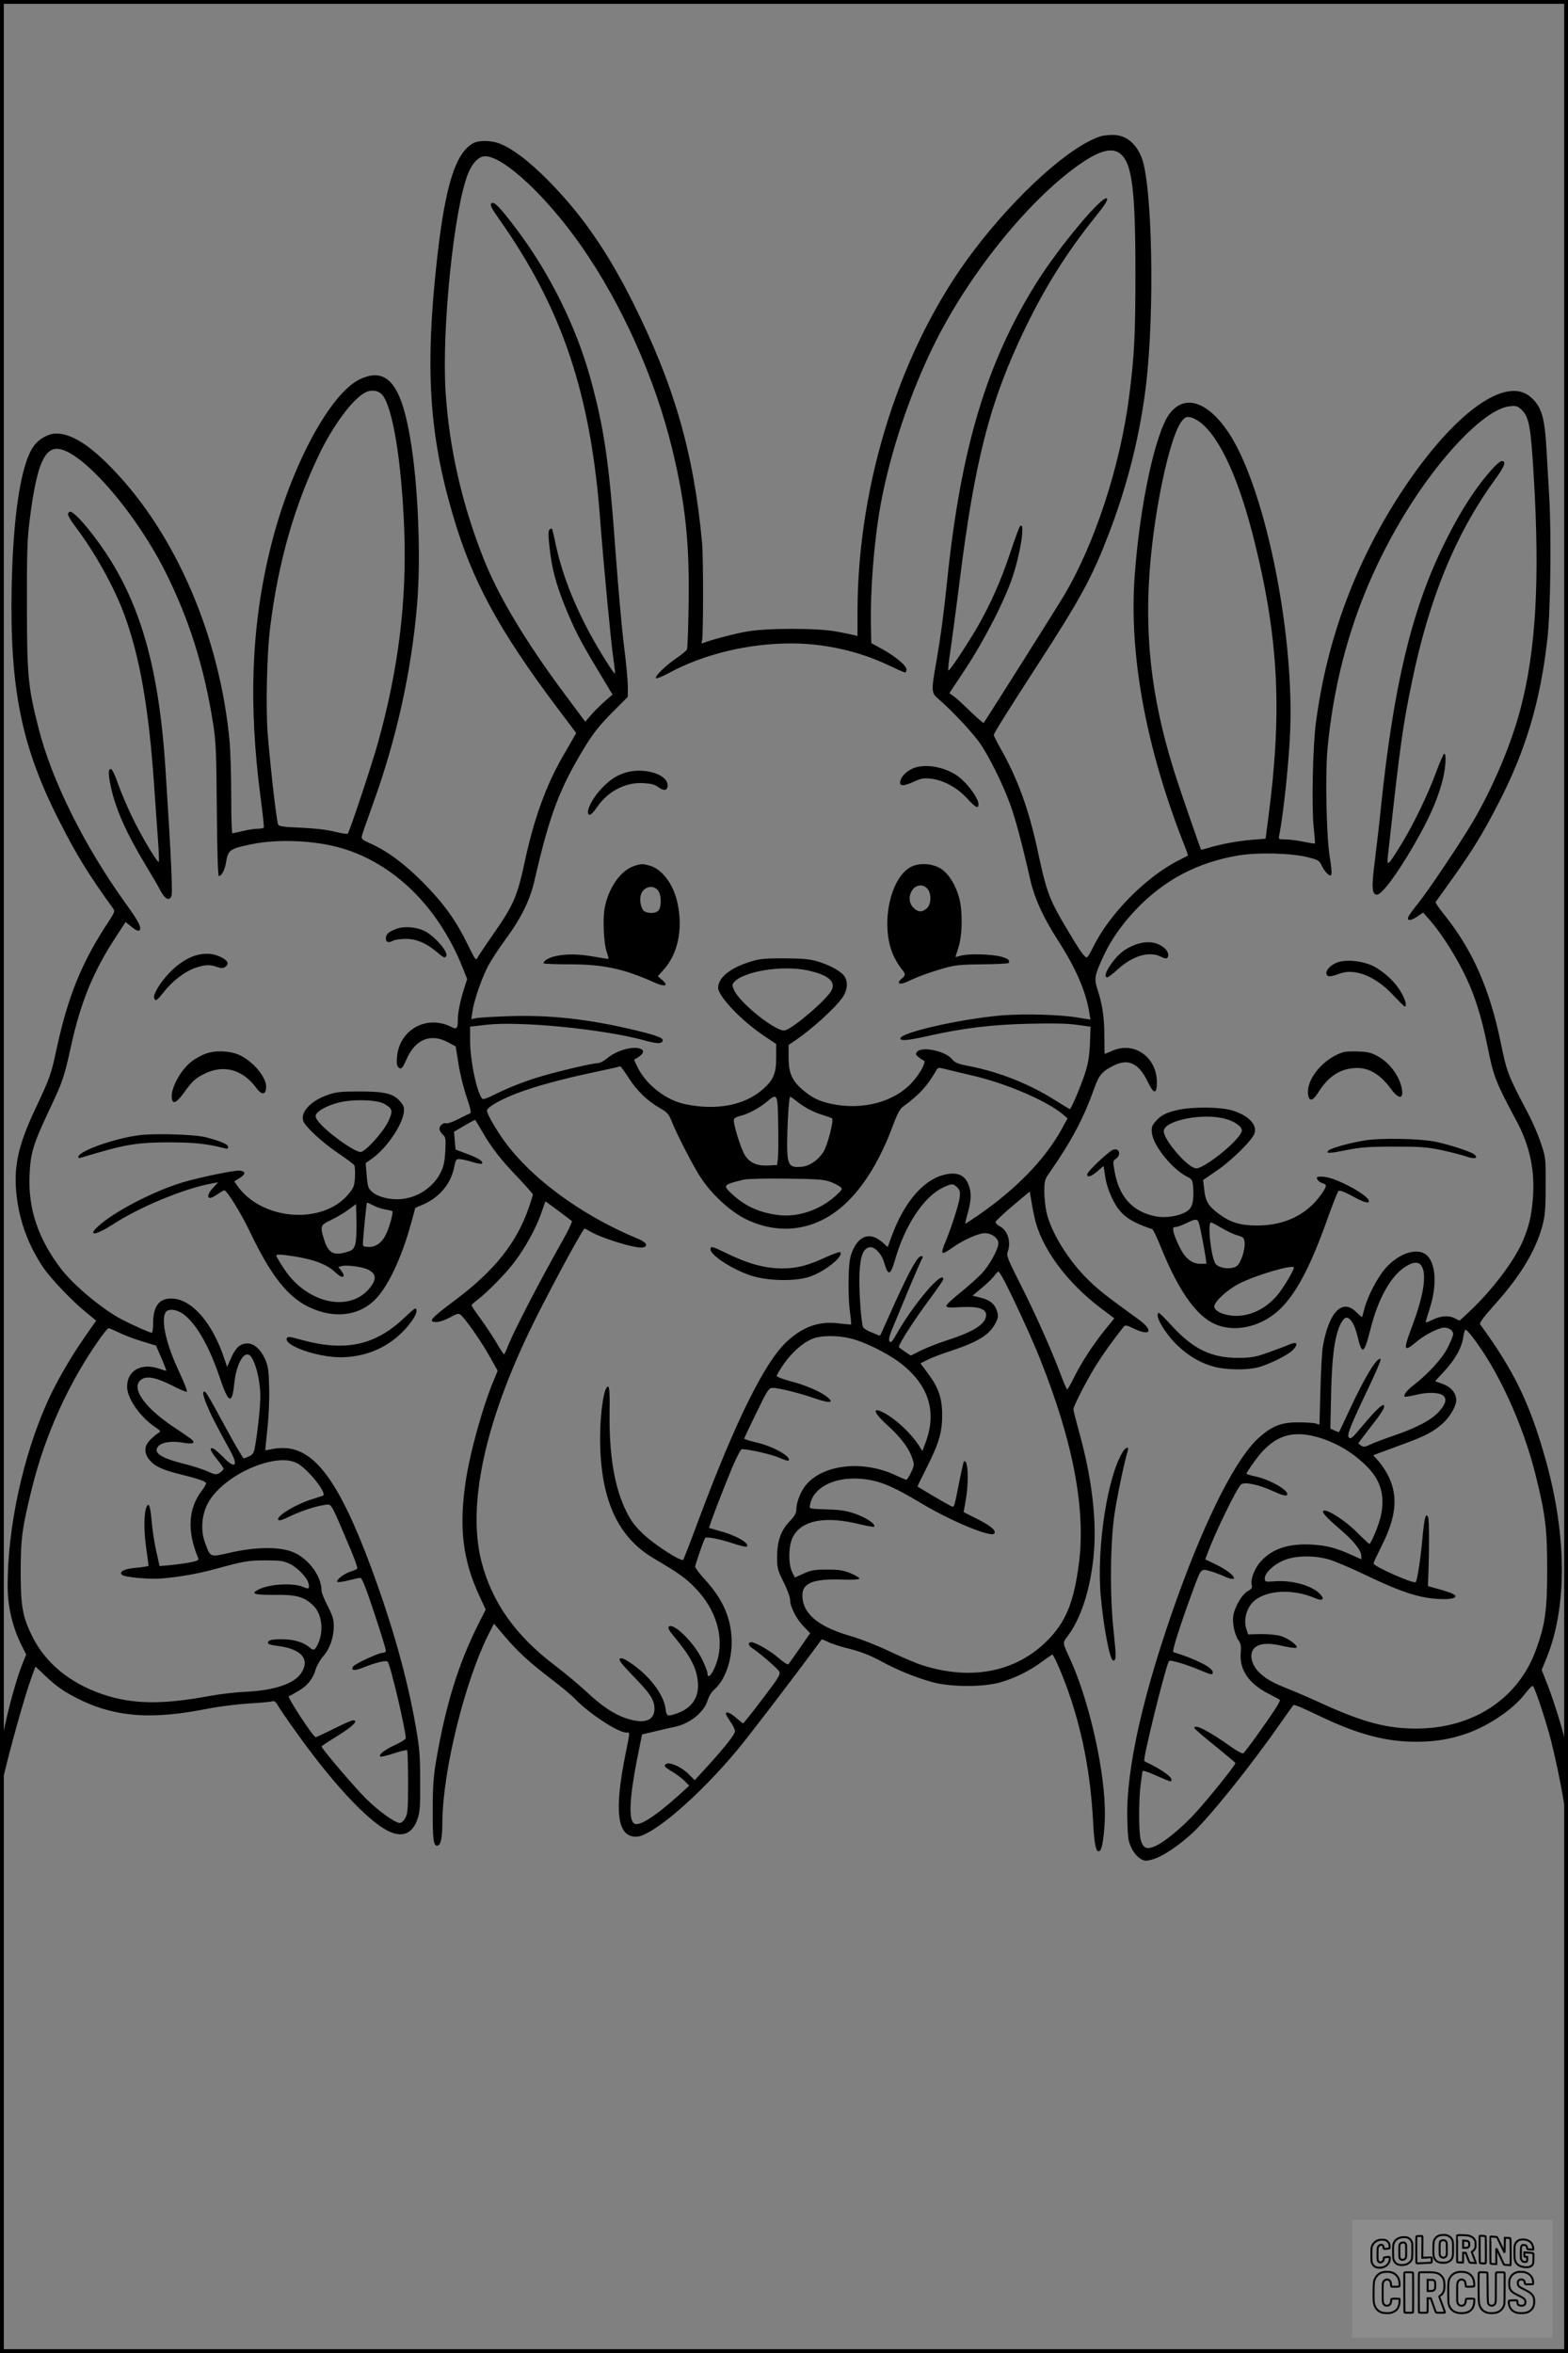 <?xml version="1.0" encoding="UTF-8"?>
<svg xmlns="http://www.w3.org/2000/svg" version="1.0" width="1024pt" height="1536pt" viewBox="0 0 1024 1536" preserveAspectRatio="xMidYMid meet">
  <rect x="0" y="0" width="1024" height="1536" fill="#808080" stroke="none"/>
  <g transform="translate(0.00 0.00) scale(1)">
    <g transform="translate(0,1536) scale(0.1,-0.1)" fill="#000000" stroke="none">
      <path d="M7190 14471 c-199 -62 -547 -374 -830 -746 -474 -623 -760 -1512 -760 -2363 l0 -154 -22 6 c-13 3 -63 14 -113 23 -123 24 -461 24 -590 0 -80 -14 -228 -53 -279 -73 -15 -6 -17 -4 -11 15 8 28 9 544 0 637 -54 588 -184 1036 -455 1576 -170 338 -338 577 -559 799 -125 124 -226 200 -309 232 -52 21 -134 22 -170 3 -116 -61 -184 -275 -237 -749 -80 -713 -54 -1147 102 -1677 124 -427 300 -752 681 -1259 l125 -166 -20 -35 c-11 -19 -43 -75 -72 -125 -106 -187 -182 -396 -241 -666 -52 -244 -75 -295 -210 -489 -48 -69 -93 -136 -100 -149 -12 -24 -15 -20 -64 80 -79 162 -157 270 -291 406 -123 124 -237 209 -351 259 -48 21 -55 28 -51 47 3 12 35 105 72 207 154 425 252 866 289 1305 26 309 7 782 -45 1084 -60 356 -154 467 -327 386 -195 -91 -452 -568 -581 -1083 -129 -511 -151 -1032 -68 -1657 13 -99 22 -183 20 -187 -2 -5 -21 -8 -41 -8 -20 0 -64 -7 -97 -15 -33 -8 -63 -14 -67 -15 -5 0 -8 109 -8 243 0 133 -5 292 -10 352 -63 686 -350 1355 -765 1784 -152 158 -270 231 -369 231 -50 -1 -112 -35 -145 -81 -84 -115 -136 -452 -145 -929 -12 -657 65 -1036 309 -1515 115 -227 190 -349 354 -576 12 -17 9 -26 -31 -87 -173 -261 -264 -485 -338 -827 -36 -169 -43 -189 -139 -393 -116 -245 -145 -387 -121 -579 20 -165 79 -318 173 -458 50 -73 186 -216 278 -291 l67 -55 -76 -109 c-92 -132 -184 -291 -242 -420 -160 -356 -260 -818 -260 -1200 0 -139 31 -271 92 -393 l29 -58 -26 -64 c-37 -93 -89 -281 -119 -428 -21 -103 -26 -154 -25 -260 1 -73 3 -123 6 -112 57 249 154 594 205 733 l20 53 61 -58 c79 -76 138 -115 243 -165 233 -109 464 -123 822 -52 70 14 190 29 267 34 77 4 147 11 155 14 11 4 22 -4 34 -26 10 -18 61 -93 113 -165 235 -332 469 -585 605 -654 92 -47 159 -22 193 72 17 47 20 78 19 249 0 166 -4 219 -28 355 -56 322 -154 671 -297 1055 -197 527 -350 744 -541 766 -29 3 -73 1 -98 -5 -24 -5 -46 -9 -47 -8 -1 2 5 63 13 137 9 80 14 191 12 270 -3 115 -7 143 -27 188 -29 64 -71 102 -115 102 -46 0 -75 -25 -106 -93 l-27 -60 -18 54 c-78 234 -211 387 -340 392 -85 4 -125 -49 -125 -163 0 -33 -4 -60 -9 -60 -12 0 -123 49 -196 87 -123 64 -311 220 -393 326 -152 197 -219 395 -209 616 6 144 24 203 127 421 91 193 98 213 146 430 61 278 144 479 287 698 l67 103 40 -32 c27 -22 44 -29 51 -22 16 16 -4 56 -95 182 -265 369 -476 793 -562 1129 -71 276 -78 348 -78 807 -1 337 2 436 17 554 43 346 91 471 179 471 151 0 502 -397 704 -795 157 -311 257 -625 316 -1000 18 -114 21 -183 24 -560 2 -266 7 -431 13 -433 15 -5 39 38 46 83 15 88 22 94 173 125 170 34 408 24 580 -26 342 -99 630 -380 789 -770 l34 -85 -20 -62 c-25 -77 -41 -158 -41 -202 0 -58 -7 -67 -40 -50 -160 83 -339 -13 -357 -191 -4 -36 -2 -59 7 -69 17 -20 28 -11 52 44 58 137 160 179 276 116 l48 -26 18 -112 c9 -62 33 -159 53 -217 27 -81 32 -105 22 -109 -8 -2 -42 -19 -77 -37 -35 -18 -70 -30 -78 -27 -18 7 -44 -14 -44 -37 0 -9 10 -25 21 -36 20 -17 21 -27 17 -109 -4 -71 -11 -101 -31 -141 -47 -93 -146 -160 -252 -171 -71 -8 -155 12 -193 45 -28 25 -31 34 -37 108 l-7 81 51 37 c88 65 187 211 198 293 4 32 0 45 -21 70 -45 54 -101 68 -266 68 -125 0 -154 -3 -211 -23 -110 -38 -179 -113 -158 -171 15 -39 129 -143 229 -210 52 -35 99 -70 104 -78 4 -8 6 -44 4 -79 -3 -56 -8 -68 -44 -111 -168 -200 -563 -170 -723 55 l-21 30 35 22 c41 25 41 44 1 48 -32 4 -242 -39 -365 -74 -191 -56 -459 -194 -563 -292 -69 -64 -9 -55 97 14 178 116 471 237 651 269 l39 7 -32 -34 c-34 -35 -43 -68 -20 -68 7 0 29 11 49 25 20 14 39 25 42 25 18 0 111 -150 171 -277 154 -321 275 -458 453 -513 132 -41 258 -18 349 64 89 80 182 272 248 511 l27 100 53 23 c106 47 179 134 201 242 10 52 13 55 39 53 16 -1 53 -10 82 -19 29 -9 56 -14 60 -10 13 13 -24 37 -98 64 l-74 28 -5 58 -5 58 68 40 c37 22 69 39 71 37 2 -2 21 -36 44 -74 61 -106 123 -186 233 -300 54 -57 99 -108 99 -113 0 -4 -11 -40 -24 -78 -79 -234 -226 -419 -486 -613 -162 -121 -178 -141 -117 -141 17 0 56 14 86 30 44 25 57 28 69 17 31 -25 133 -171 187 -267 l55 -98 -18 -44 c-76 -176 -163 -488 -192 -686 -43 -298 -18 -506 92 -743 l40 -86 -47 -93 c-132 -262 -214 -528 -277 -895 -17 -101 -22 -171 -22 -315 -1 -201 5 -243 32 -238 21 4 31 54 31 158 3 333 147 915 302 1223 l35 68 67 -79 c87 -103 162 -172 306 -282 64 -48 134 -107 156 -130 92 -96 281 -220 336 -220 24 0 24 9 -5 -135 -77 -380 -56 -545 68 -545 101 0 406 261 660 565 81 98 357 458 552 723 1 2 20 -6 41 -16 21 -11 84 -32 140 -45 68 -17 131 -41 195 -75 119 -65 241 -114 348 -143 121 -33 331 -33 443 -1 97 28 193 76 275 137 35 26 64 46 66 44 12 -14 55 -110 87 -197 103 -279 161 -570 178 -902 8 -152 21 -204 46 -179 18 20 34 165 30 284 -9 278 -107 699 -221 952 -59 130 -57 114 -17 169 83 114 140 291 163 499 26 238 -7 521 -96 839 -18 67 -34 128 -34 136 0 21 86 188 148 288 43 69 102 152 179 250 12 14 19 13 72 -13 106 -50 125 -10 29 60 -218 158 -265 195 -332 261 -129 126 -240 306 -271 437 -8 34 -15 96 -15 138 0 69 3 80 31 120 148 212 225 358 296 557 30 85 53 111 130 148 93 45 160 12 217 -105 41 -86 61 -87 61 -6 0 164 -148 269 -290 206 -26 -11 -49 -21 -50 -21 -2 0 -3 51 -3 113 0 123 -12 208 -44 306 -24 73 -21 90 37 217 48 104 116 203 210 303 185 196 405 312 674 357 130 21 350 15 456 -13 63 -16 72 -21 86 -53 9 -19 26 -43 38 -54 31 -28 34 -7 15 109 -22 135 -30 536 -15 703 52 556 214 1055 499 1527 236 391 533 697 692 713 44 4 52 1 79 -25 47 -47 58 -110 77 -428 41 -678 15 -1140 -87 -1525 -62 -235 -181 -515 -315 -742 -85 -142 -287 -443 -352 -524 -28 -34 -55 -71 -61 -82 -18 -34 6 -37 52 -7 l41 28 43 -49 c67 -75 159 -217 218 -335 73 -144 119 -289 161 -498 37 -186 52 -226 189 -481 87 -163 121 -327 105 -510 -10 -114 -24 -171 -62 -264 -55 -134 -209 -337 -365 -480 l-51 -47 -33 16 c-39 20 -92 16 -149 -13 -22 -11 -40 -17 -40 -13 0 3 12 42 26 86 51 158 41 304 -23 355 -61 47 -177 9 -264 -88 -53 -60 -118 -184 -139 -267 -7 -27 -14 -51 -15 -53 -1 -1 -18 13 -38 33 -91 91 -179 0 -218 -225 -6 -36 -13 -165 -16 -287 l-6 -223 -26 8 c-14 4 -66 7 -116 7 -110 0 -171 -25 -258 -104 -146 -135 -336 -508 -526 -1033 -224 -624 -338 -1124 -329 -1453 3 -125 6 -145 28 -190 15 -30 38 -57 57 -68 30 -17 36 -18 86 -3 59 17 162 86 251 167 109 100 374 428 571 710 48 68 89 126 91 128 5 6 55 -15 184 -77 241 -114 421 -162 617 -162 125 0 223 16 332 54 143 50 301 157 378 256 25 33 49 57 53 55 11 -7 65 -165 105 -305 37 -132 86 -365 107 -515 l13 -90 3 230 c2 145 -1 250 -8 285 -20 94 -79 286 -121 395 l-41 104 30 73 c138 334 136 807 -8 1313 -101 357 -204 569 -424 870 -6 8 22 47 93 126 170 189 267 350 313 514 18 69 22 106 22 265 1 183 0 186 -32 280 -17 52 -54 138 -82 190 -130 247 -140 271 -177 453 -73 359 -185 614 -372 847 -33 41 -58 77 -56 81 3 3 51 72 109 152 133 187 197 291 295 480 184 353 281 677 327 1092 20 175 26 686 11 930 -4 72 -12 203 -17 292 -12 220 -32 288 -104 351 -161 141 -495 -99 -826 -593 -309 -463 -503 -977 -576 -1530 -21 -155 -29 -555 -15 -684 6 -57 10 -106 8 -107 -2 -2 -35 3 -73 11 -38 8 -91 15 -117 15 -48 0 -48 1 -43 28 28 137 66 500 72 692 24 662 -172 1595 -406 1941 -137 201 -286 247 -383 117 -92 -124 -193 -592 -227 -1058 -38 -522 77 -1135 329 -1769 12 -29 20 -55 19 -56 -2 -1 -28 -15 -58 -30 -215 -108 -454 -350 -561 -567 -18 -38 -37 -68 -41 -68 -15 0 -47 44 -122 171 -126 211 -140 249 -201 533 -56 261 -128 459 -238 655 -26 46 -47 87 -47 93 0 11 90 155 289 462 281 434 354 569 464 856 122 320 202 641 241 965 58 483 41 1321 -30 1490 -39 95 -107 146 -191 144 -26 0 -59 -4 -73 -8z m128 -116 c75 -63 97 -234 97 -775 0 -410 -7 -542 -41 -808 -59 -457 -225 -964 -427 -1302 -45 -76 -514 -819 -523 -829 -2 -3 -41 31 -87 75 -45 44 -94 89 -109 99 l-28 20 106 160 c126 191 260 454 309 606 54 166 81 361 46 323 -5 -5 -34 -83 -64 -174 -60 -181 -133 -345 -222 -497 -76 -127 -175 -276 -182 -270 -3 3 4 68 16 144 11 76 36 266 56 423 100 804 199 1189 429 1665 134 276 271 494 455 724 67 83 88 117 80 125 -27 27 -313 -315 -462 -553 -325 -520 -492 -1077 -582 -1946 -22 -215 -42 -362 -70 -524 -34 -193 -34 -203 13 -243 95 -82 232 -230 277 -297 61 -93 142 -256 190 -386 34 -91 79 -257 135 -505 27 -116 84 -241 180 -390 118 -184 182 -332 205 -476 l6 -40 -73 12 c-120 21 -358 28 -513 15 -271 -24 -655 -112 -655 -150 0 -17 48 -13 166 13 242 55 427 77 670 83 158 4 258 2 318 -7 l88 -12 -4 -112 c-4 -84 -12 -132 -33 -195 -27 -83 -90 -231 -98 -231 -3 0 -49 28 -103 62 -164 103 -359 180 -551 218 -80 15 -96 22 -118 48 -44 52 -195 83 -226 46 -11 -14 -10 -19 9 -34 12 -10 28 -20 35 -23 18 -6 -22 -83 -76 -142 -116 -129 -324 -184 -528 -141 -82 18 -130 42 -191 95 -67 59 -88 109 -88 209 l0 81 48 32 c109 75 255 208 303 276 35 50 39 108 10 145 -26 33 -105 74 -182 95 -48 13 -103 17 -214 17 -135 0 -158 -3 -231 -27 -121 -40 -194 -102 -194 -165 0 -55 153 -216 297 -312 l82 -55 0 -85 c1 -105 -17 -149 -85 -209 -119 -106 -304 -142 -509 -99 -121 25 -246 120 -305 229 -17 33 -30 61 -28 62 52 28 71 53 48 67 -41 26 -158 -3 -220 -55 -23 -19 -52 -35 -65 -35 -30 0 -215 -42 -349 -80 -114 -32 -236 -79 -338 -131 -33 -17 -64 -27 -68 -22 -36 39 -80 250 -80 383 l0 88 102 12 c214 26 754 -26 1028 -99 86 -24 116 -26 126 -9 13 20 -25 36 -174 72 -307 74 -568 103 -842 92 -91 -3 -180 -9 -198 -12 l-34 -7 7 49 c10 71 60 217 102 297 21 39 72 118 115 176 99 133 160 257 188 381 100 435 164 604 333 880 54 88 96 139 174 218 l103 103 0 68 c0 38 -11 157 -25 265 -14 108 -38 384 -55 613 -42 585 -74 807 -165 1136 -92 334 -265 683 -481 970 -111 147 -149 186 -166 169 -9 -9 2 -32 50 -100 413 -584 601 -1143 662 -1972 20 -265 70 -794 85 -894 8 -55 13 -101 11 -103 -5 -6 -98 141 -159 253 -112 205 -189 406 -228 591 -11 54 -22 100 -25 102 -2 3 -9 0 -16 -7 -8 -8 -8 -38 1 -117 15 -136 40 -230 97 -374 61 -152 102 -233 218 -425 l96 -160 -55 -48 c-30 -27 -70 -67 -88 -89 l-35 -40 -129 173 c-261 350 -441 650 -538 899 -140 355 -222 718 -245 1083 -26 407 55 1194 146 1421 29 72 71 115 112 115 122 -1 401 -261 629 -587 264 -379 481 -862 594 -1328 86 -357 113 -615 106 -1015 -2 -151 -7 -282 -11 -290 -4 -8 -34 -33 -67 -55 -69 -47 -146 -121 -135 -132 4 -4 42 11 85 34 226 123 518 193 799 193 215 0 443 -51 631 -141 57 -27 107 -49 112 -49 5 0 9 9 9 19 0 26 -69 84 -157 133 l-73 40 -2 91 c-6 248 19 564 62 807 62 344 196 742 357 1064 234 468 631 953 962 1176 121 81 198 98 249 55z m-4824 -1570 c70 -75 129 -437 146 -884 17 -466 -38 -910 -172 -1391 -40 -144 -185 -579 -197 -592 -3 -4 -42 2 -86 13 -50 13 -133 22 -222 26 -119 5 -143 9 -147 22 -12 41 -45 325 -67 581 -14 164 -7 523 15 702 52 423 157 793 321 1133 90 187 215 356 297 401 38 22 86 17 112 -11z m5343 -181 c131 -100 257 -377 358 -789 156 -634 179 -1107 87 -1800 l-17 -130 -87 -7 c-91 -7 -200 -27 -283 -52 -27 -8 -50 -14 -51 -13 -4 5 -124 350 -162 468 -195 601 -231 1106 -126 1749 47 286 113 523 162 581 21 26 30 30 55 25 17 -3 46 -18 64 -32z m-2566 -3578 c137 -29 190 -73 159 -132 -34 -62 -248 -246 -304 -260 -55 -13 -296 178 -333 265 -13 29 -12 35 2 51 64 70 313 110 476 76z m-1167 -700 c53 -84 125 -154 205 -199 46 -26 58 -39 75 -81 41 -102 147 -306 196 -379 73 -109 193 -218 294 -267 234 -112 478 -68 667 122 115 115 215 285 293 498 25 67 43 101 62 115 110 80 158 134 220 240 10 17 13 18 75 2 35 -9 107 -26 159 -38 220 -50 493 -168 593 -255 l29 -24 -37 -68 c-110 -200 -298 -394 -552 -569 -42 -29 -78 -52 -79 -50 -1 1 6 34 17 72 24 87 24 138 0 191 -23 50 -63 69 -126 61 -151 -21 -287 -172 -375 -415 l-23 -63 -26 24 c-81 76 -156 59 -202 -45 -19 -44 -24 -74 -27 -180 -2 -70 1 -166 8 -214 6 -47 10 -88 8 -90 -2 -1 -38 2 -80 7 -127 17 -235 -21 -341 -120 -144 -134 -336 -524 -574 -1161 -52 -140 -98 -258 -101 -262 -14 -14 -186 97 -259 166 -57 54 -82 87 -113 150 -78 157 -113 371 -109 650 2 112 -1 161 -9 164 -26 8 -53 -163 -53 -337 1 -395 112 -644 352 -785 163 -96 207 -127 271 -194 134 -138 188 -318 142 -472 -24 -80 -64 -132 -64 -82 0 10 -15 49 -34 88 -53 112 -189 245 -219 215 -7 -7 3 -26 34 -63 106 -127 147 -203 156 -293 11 -103 -36 -174 -136 -210 -64 -22 -68 -20 -75 33 -12 92 -108 217 -229 297 -43 29 -61 35 -69 27 -9 -9 14 -37 89 -115 109 -112 135 -152 137 -208 2 -78 -61 -104 -172 -70 -86 26 -173 83 -277 182 -44 41 -135 117 -202 168 -257 194 -411 413 -479 678 -92 361 18 887 314 1504 97 202 324 626 358 668 2 2 14 -3 26 -11 75 -48 314 -122 358 -111 35 9 22 33 -32 56 -380 156 -722 411 -896 669 -54 81 -92 150 -92 170 0 7 21 26 47 41 111 68 315 134 603 197 80 17 161 35 180 39 19 5 38 9 41 10 3 0 27 -33 53 -73z m978 -308 c2 -101 1 -201 -2 -223 l-5 -40 -57 -3 c-73 -4 -120 16 -152 65 -28 42 -81 216 -73 237 3 8 21 17 39 21 48 10 124 50 172 90 74 62 75 60 78 -147z m115 158 c51 -42 108 -73 168 -92 33 -10 64 -21 69 -25 13 -11 -32 -184 -58 -221 -37 -55 -90 -90 -143 -95 -69 -6 -85 9 -91 86 -6 83 8 371 18 371 5 0 21 -11 37 -24z m-2687 -22 c55 -32 58 -45 25 -116 -33 -69 -150 -198 -180 -198 -43 0 -229 135 -279 203 -16 21 -18 32 -10 45 17 26 72 55 144 74 89 24 253 20 300 -8z m2910 -508 c25 -9 54 -24 65 -32 19 -15 19 -17 -29 -61 -104 -94 -250 -142 -380 -124 -121 17 -210 58 -293 134 -65 60 -63 63 72 96 22 6 147 9 280 7 197 -2 248 -6 285 -20z m831 -37 c18 -18 21 -29 16 -68 -5 -43 -55 -197 -90 -281 -38 -92 -33 -98 41 -46 69 50 171 96 213 96 45 0 89 -32 89 -66 0 -38 -57 -141 -108 -197 -26 -27 -89 -83 -139 -124 -51 -40 -93 -80 -93 -87 0 -12 17 -13 93 -9 111 7 167 -10 167 -50 0 -59 -79 -110 -255 -166 -55 -18 -131 -48 -169 -66 l-68 -34 -39 26 c-21 14 -39 28 -39 30 0 21 104 182 207 320 45 61 83 116 83 122 0 68 -200 -169 -310 -366 -13 -24 -27 -43 -31 -43 -21 0 -17 27 15 102 19 46 65 157 103 248 38 91 75 175 82 188 10 18 9 22 -3 22 -23 0 -72 -87 -168 -297 -49 -109 -92 -204 -95 -211 -3 -7 -8 -12 -12 -10 -3 2 -27 11 -53 22 -26 10 -49 25 -52 33 -13 34 -28 257 -23 350 5 114 25 165 66 171 35 5 79 -43 97 -105 24 -84 40 -79 69 22 63 222 185 409 308 470 62 30 71 31 98 4z m505 -196 c42 -196 209 -424 435 -594 l86 -65 -60 -74 c-79 -98 -156 -216 -203 -312 -21 -43 -41 -78 -45 -78 -3 0 -24 48 -46 108 -63 166 -168 400 -265 590 -75 149 -86 176 -78 198 25 65 2 142 -51 169 -17 9 -29 22 -27 29 2 7 53 55 113 106 l110 92 8 -48 c4 -27 14 -81 23 -121z m-3022 -23 c5 -5 -23 -63 -62 -132 -146 -258 -321 -596 -357 -690 -10 -27 -20 -48 -24 -48 -3 0 -26 35 -50 77 -25 42 -71 111 -103 155 -32 43 -58 82 -58 86 0 5 14 19 32 32 64 47 191 176 248 252 72 96 140 219 175 320 l27 76 82 -60 c44 -33 85 -64 90 -68z m-1296 101 c21 -11 56 -23 77 -26 22 -4 43 -9 47 -11 9 -5 -20 -111 -43 -155 -26 -52 -64 -79 -110 -79 -30 0 -39 4 -39 18 0 36 23 272 27 272 2 0 21 -9 41 -19z m-118 -253 c-8 -29 -18 -39 -46 -48 -94 -31 -131 -12 -159 83 -25 84 -23 90 47 123 34 16 85 46 113 67 l50 37 3 -112 c2 -62 -2 -130 -8 -150z m-377 -83 c118 -21 192 -50 244 -98 29 -27 47 -37 54 -30 6 6 3 18 -11 36 l-20 26 21 6 c27 9 124 -3 164 -19 66 -28 69 -69 10 -135 -134 -148 -400 -85 -545 129 -20 30 -42 65 -49 78 -11 20 -10 22 17 22 16 0 68 -7 115 -15z m7344 -65 c30 -59 8 -192 -63 -382 -62 -164 -58 -178 24 -109 49 41 116 78 166 92 36 10 76 -11 76 -40 0 -10 -16 -49 -35 -87 -35 -71 -128 -173 -227 -249 -43 -34 -64 -62 -54 -72 2 -3 36 3 75 12 75 19 150 16 176 -5 25 -21 17 -55 -25 -102 -49 -56 -141 -105 -296 -159 -65 -22 -136 -49 -158 -60 -31 -15 -42 -16 -55 -7 -9 7 -18 13 -20 15 -2 1 32 46 74 100 81 103 103 139 92 150 -10 9 -57 -37 -143 -139 -61 -74 -74 -85 -85 -72 -14 17 6 68 134 337 44 92 77 170 73 175 -20 19 -102 -115 -201 -328 -37 -80 -69 -146 -70 -148 -1 -1 -15 3 -30 10 l-27 12 5 226 c5 237 22 368 57 447 10 24 27 46 36 50 28 10 60 -38 79 -119 30 -127 43 -120 85 45 50 200 133 348 228 408 55 35 91 35 109 -1z m-2733 -82 c51 -94 187 -389 237 -516 220 -550 303 -994 253 -1354 -34 -247 -87 -371 -209 -492 -206 -203 -497 -258 -816 -155 -35 11 -129 51 -209 89 -80 38 -194 83 -255 100 -214 62 -315 147 -315 267 0 79 71 107 252 102 73 -3 119 0 120 6 2 5 -24 21 -57 35 -49 20 -77 24 -155 24 -81 0 -103 -4 -152 -26 l-57 -26 -18 36 c-26 55 -24 173 5 229 58 111 214 139 441 82 46 -11 85 -18 89 -15 14 15 -49 58 -119 83 -60 21 -96 27 -189 30 -113 3 -115 4 -111 25 18 115 153 187 326 175 123 -9 204 -42 408 -164 183 -110 445 -219 469 -195 18 18 -18 50 -113 98 l-86 43 13 73 c23 128 16 283 -12 256 -2 -3 -15 -60 -29 -129 -38 -190 -30 -172 -68 -153 -17 9 -70 39 -117 67 -47 28 -86 52 -88 53 -1 1 27 59 63 130 78 154 99 229 98 344 -1 106 -26 176 -94 266 l-48 64 47 24 c26 13 92 38 147 56 182 60 257 106 297 184 17 34 19 45 9 77 -14 47 -47 74 -111 89 l-49 12 59 49 c33 27 70 63 82 79 12 17 25 30 28 30 3 0 19 -24 34 -52z m-5368 -219 c86 -53 177 -206 250 -424 56 -168 80 -177 94 -36 12 116 55 203 94 188 36 -14 76 -157 76 -270 0 -68 -14 -204 -31 -310 -10 -59 -14 -69 -39 -82 -16 -8 -33 -15 -38 -15 -5 0 -60 93 -122 208 -124 228 -129 237 -142 224 -5 -5 5 -41 22 -82 28 -67 49 -109 157 -307 51 -94 27 -113 -47 -37 -25 25 -53 50 -62 55 -35 19 -27 -11 17 -64 25 -31 45 -60 45 -65 0 -5 -11 -17 -24 -26 -23 -14 -28 -14 -81 9 -30 14 -102 37 -159 51 -152 38 -201 74 -159 116 25 25 90 33 160 20 60 -11 82 -3 56 20 -10 9 -66 48 -124 86 -192 129 -279 259 -204 308 36 24 97 11 200 -41 48 -25 91 -43 95 -40 5 3 -16 57 -46 121 -87 183 -123 339 -94 395 14 26 63 25 106 -2z m-409 -128 c32 -16 100 -42 151 -57 l91 -28 35 -81 c19 -44 33 -81 32 -83 -2 -1 -22 5 -46 13 -116 41 -210 -11 -210 -117 0 -75 82 -194 179 -261 41 -28 43 -31 26 -41 -11 -6 -34 -25 -52 -43 -42 -40 -45 -87 -7 -133 36 -43 84 -65 205 -95 112 -28 156 -43 165 -56 2 -4 -11 -28 -30 -53 -87 -115 -95 -261 -22 -437 6 -13 -4 -18 -51 -28 -32 -6 -90 -14 -129 -18 l-72 -6 -21 94 c-12 52 -25 138 -30 190 -8 102 -18 133 -32 106 -19 -32 -21 -154 -5 -267 9 -63 16 -117 16 -121 0 -3 -35 -9 -77 -13 -79 -6 -118 -25 -97 -46 16 -16 178 -31 259 -24 115 9 244 32 355 63 183 50 212 55 325 55 95 0 117 -3 158 -23 52 -26 112 -88 122 -128 8 -33 1 -39 -31 -24 -67 30 -225 22 -297 -16 -53 -27 -27 -35 106 -34 142 2 193 -12 253 -70 57 -55 70 -167 30 -251 -21 -43 -27 -45 -56 -21 -36 32 -103 52 -172 52 -74 1 -98 -5 -98 -24 0 -7 20 -14 53 -18 160 -18 223 -83 167 -174 -44 -73 -174 -118 -370 -127 -63 -3 -165 -15 -225 -26 -318 -59 -510 -56 -705 10 -214 73 -372 203 -459 377 -63 127 -76 196 -76 418 0 223 9 290 75 556 87 349 243 692 446 976 25 35 49 63 53 63 5 0 35 -13 68 -29z m8831 -18 c173 -220 338 -579 421 -914 64 -257 75 -351 75 -614 0 -268 -13 -360 -74 -527 -116 -318 -411 -511 -780 -512 -190 0 -342 40 -598 155 -84 39 -187 83 -229 100 -107 42 -149 65 -193 105 -68 62 -78 149 -20 179 38 20 89 19 177 -2 40 -9 76 -13 80 -9 13 13 -56 63 -105 77 -26 7 -84 13 -129 12 l-82 -2 -12 36 c-15 47 -6 106 24 151 65 99 261 121 429 48 44 -19 60 -6 31 26 -49 55 -178 93 -289 86 -73 -5 -74 -5 -74 20 0 36 65 95 133 120 75 28 186 29 283 3 38 -11 146 -56 238 -101 197 -94 303 -133 406 -150 97 -15 185 -11 185 10 0 10 -28 23 -90 41 l-90 25 2 50 c7 169 7 382 0 398 -15 37 -25 1 -37 -129 -12 -135 -34 -283 -45 -293 -13 -13 -275 103 -275 122 0 6 25 59 54 117 93 184 107 318 46 447 -15 33 -45 78 -65 101 l-37 41 28 11 c16 6 89 33 162 60 148 53 206 84 268 141 46 43 84 110 84 149 0 45 -35 86 -89 105 l-49 18 62 67 c70 76 113 153 122 222 4 26 10 47 15 47 4 0 21 -17 37 -37z m-4058 -19 c92 -21 242 -95 329 -161 189 -145 243 -323 162 -529 l-17 -46 -28 43 c-60 89 -174 190 -251 219 -49 19 -27 -24 45 -89 87 -77 145 -153 166 -216 16 -45 16 -49 -6 -96 -13 -27 -27 -49 -31 -49 -4 0 -36 14 -71 30 -206 97 -459 73 -576 -54 -41 -44 -72 -121 -72 -176 0 -18 -15 -42 -44 -72 -57 -60 -81 -128 -81 -233 0 -74 4 -86 43 -164 23 -46 42 -98 42 -115 0 -45 41 -125 89 -174 l42 -43 -67 -97 c-37 -53 -71 -101 -75 -106 -4 -5 -31 12 -60 37 -55 49 -155 107 -183 107 -23 0 -20 -23 7 -39 41 -26 162 -130 175 -151 11 -19 2 -35 -108 -180 -67 -88 -124 -160 -127 -160 -3 0 -23 16 -44 35 -36 32 -69 46 -69 28 0 -5 14 -28 30 -52 17 -24 30 -52 30 -62 0 -20 -61 -98 -178 -227 l-85 -93 -40 40 c-41 42 -116 78 -142 68 -25 -10 -18 -21 38 -54 28 -17 65 -45 80 -61 l28 -29 -75 -68 c-151 -135 -252 -199 -284 -179 -38 24 -31 167 18 418 l33 164 86 20 c47 12 102 24 121 28 102 19 198 95 222 176 7 24 26 55 44 70 75 66 121 210 111 346 -10 139 -65 254 -180 378 -31 34 -57 69 -57 77 0 14 54 169 65 187 7 11 98 -7 188 -37 43 -14 81 -23 84 -19 21 21 -68 73 -178 102 -35 10 -66 19 -68 20 -4 4 90 249 154 402 26 61 53 112 60 112 45 0 199 -35 244 -56 30 -13 57 -22 60 -19 24 25 -102 95 -214 120 -41 10 -75 20 -75 24 0 3 36 79 80 169 74 152 81 162 107 162 40 0 176 -34 279 -70 97 -33 126 -28 72 14 -47 35 -137 74 -237 100 -47 13 -86 27 -88 33 -2 5 20 43 49 84 57 79 130 141 193 163 53 19 155 19 235 0z m3049 -644 c121 -34 225 -94 319 -184 100 -96 130 -201 98 -339 -13 -54 -55 -157 -72 -176 -1 -2 -36 30 -76 70 -89 91 -228 176 -228 140 0 -12 41 -54 124 -125 79 -68 126 -129 126 -162 l0 -23 -57 26 c-112 50 -168 64 -264 70 -154 9 -263 -27 -339 -114 -39 -44 -66 -119 -55 -153 4 -14 -2 -23 -24 -35 -38 -19 -88 -104 -97 -163 -7 -49 9 -124 35 -161 14 -20 17 -38 14 -76 -11 -112 49 -203 179 -270 40 -21 74 -39 76 -41 7 -5 -31 -66 -127 -201 -55 -78 -105 -144 -111 -148 -6 -4 -38 13 -73 37 -153 109 -247 157 -247 128 0 -5 60 -57 133 -115 72 -59 133 -109 135 -114 3 -9 -167 -222 -259 -323 -85 -94 -203 -192 -264 -219 -57 -25 -80 -15 -96 43 -13 51 -13 255 0 358 6 41 11 78 11 83 0 13 21 7 101 -28 92 -40 89 -40 89 -20 0 16 -61 60 -130 95 -25 12 -46 23 -47 24 -12 9 143 635 162 654 8 8 119 -25 198 -59 79 -33 87 -35 87 -15 0 30 -109 86 -257 131 -11 4 41 169 136 426 44 118 45 120 101 104 25 -7 69 -23 97 -36 110 -48 61 22 -54 77 l-72 35 14 37 c45 126 193 430 220 452 23 19 116 -1 214 -46 50 -23 78 -31 85 -24 24 24 -105 101 -209 123 -30 6 -55 14 -55 18 0 4 24 40 53 80 114 160 233 207 406 159z m-6664 -169 c69 -31 208 -204 173 -215 -7 -3 -38 -12 -68 -22 -112 -35 -243 -115 -222 -136 6 -6 30 1 63 18 68 34 175 71 233 79 53 8 41 27 150 -229 43 -98 74 -182 69 -186 -4 -4 -24 -13 -43 -19 -43 -13 -98 -56 -87 -67 4 -4 36 0 71 9 36 9 71 17 79 17 11 0 37 -66 91 -229 42 -126 76 -237 76 -245 0 -10 -9 -16 -23 -16 -26 0 -181 -72 -191 -89 -16 -26 7 -29 57 -10 92 37 157 53 169 41 17 -17 117 -441 118 -499 0 -6 -31 -26 -70 -44 -68 -31 -109 -63 -97 -75 4 -4 43 5 88 20 45 15 84 24 88 21 3 -4 6 -97 6 -208 0 -175 -2 -206 -18 -234 -10 -19 -25 -33 -36 -33 -31 0 -141 79 -222 160 -72 71 -289 326 -289 339 0 3 37 28 81 55 119 72 166 116 124 116 -9 0 -65 -25 -125 -55 -60 -30 -114 -55 -119 -55 -15 0 -187 263 -175 267 6 2 35 18 65 36 59 35 93 79 111 141 7 23 28 60 48 83 44 50 70 125 70 199 0 42 -8 68 -40 130 -22 43 -40 87 -40 99 0 103 -96 225 -205 260 -89 29 -237 25 -389 -10 -138 -31 -130 -34 -167 64 -29 77 -23 175 15 251 55 110 205 219 366 267 92 27 162 28 215 4z"></path>
      <path d="M5978 10350 c-43 -13 -85 -48 -96 -80 -15 -42 11 -47 83 -14 48 22 66 26 113 21 82 -9 170 -56 236 -127 59 -64 76 -73 76 -38 0 31 -55 112 -112 163 -76 69 -210 102 -300 75z"></path>
      <path d="M4083 10316 c-59 -19 -103 -48 -156 -105 -49 -52 -87 -118 -87 -151 0 -34 23 -22 59 31 71 104 186 164 303 157 50 -3 75 -9 98 -27 36 -26 60 -22 60 12 0 74 -156 120 -277 83z"></path>
      <path d="M4136 9705 c-85 -30 -163 -143 -187 -272 -14 -74 -6 -235 14 -290 9 -24 13 -43 9 -43 -4 0 -45 7 -92 15 -101 18 -180 19 -250 4 -46 -10 -80 -30 -80 -47 0 -4 78 -7 173 -7 217 0 350 -29 545 -116 75 -34 103 -26 56 14 l-28 25 38 42 c93 103 127 264 91 433 -26 123 -100 224 -182 246 -48 14 -59 13 -107 -4z m160 -156 c23 -25 26 -107 5 -132 -15 -19 -62 -22 -91 -7 -21 11 -35 67 -26 104 14 56 76 75 112 35z"></path>
      <path d="M5947 9700 c-138 -75 -199 -387 -112 -578 14 -30 36 -67 50 -84 31 -36 31 -45 3 -67 -38 -32 -12 -43 40 -18 56 28 140 59 242 88 62 18 104 23 245 24 94 1 171 5 173 9 7 19 -3 27 -50 41 -60 17 -215 21 -265 6 -18 -5 -33 -9 -33 -8 0 1 9 31 20 65 25 79 27 231 5 317 -22 84 -65 155 -114 190 -55 39 -147 46 -204 15z m109 -141 c29 -32 26 -105 -5 -130 -31 -26 -57 -24 -86 6 -31 30 -33 82 -4 119 25 32 68 35 95 5z"></path>
      <path d="M4640 7204 c0 -38 145 -132 265 -171 106 -35 286 -39 380 -8 99 32 228 135 202 161 -4 4 -47 -12 -96 -34 -114 -53 -187 -72 -281 -72 -119 0 -231 32 -382 107 -76 37 -88 40 -88 17z"></path>
      <path d="M9752 12306 c-114 -124 -228 -302 -336 -528 -200 -416 -316 -908 -396 -1673 -11 -110 -30 -275 -42 -368 -22 -172 -19 -217 15 -217 36 0 160 175 281 395 75 137 119 243 147 352 20 78 26 173 11 173 -5 0 -28 -53 -52 -117 -54 -149 -151 -349 -231 -478 -86 -140 -93 -145 -85 -70 82 740 95 834 157 1135 112 543 284 962 539 1315 67 92 79 125 47 125 -8 0 -33 -20 -55 -44z"></path>
      <path d="M444 12006 c-3 -7 18 -44 47 -82 129 -170 255 -397 322 -579 100 -275 157 -599 192 -1090 8 -121 20 -287 26 -368 6 -81 9 -150 6 -153 -9 -9 -118 175 -178 301 -32 66 -72 162 -90 213 -19 56 -37 92 -45 92 -18 0 -18 -31 0 -117 31 -143 100 -300 224 -505 37 -61 81 -136 97 -167 32 -60 57 -74 74 -43 10 18 -2 271 -39 842 -39 598 -144 1002 -350 1340 -98 160 -238 330 -273 330 -4 0 -10 -6 -13 -14z"></path>
      <path d="M2587 9296 c-50 -19 -67 -34 -67 -62 0 -26 18 -31 51 -13 11 5 46 10 79 10 67 1 135 -28 203 -86 42 -36 52 -41 61 -27 15 25 -63 118 -131 159 -53 31 -141 40 -196 19z"></path>
      <path d="M7409 9191 c-64 -25 -105 -58 -150 -120 -38 -53 -50 -91 -28 -91 6 0 37 23 68 52 98 89 207 121 282 83 16 -9 34 -13 39 -10 17 11 11 41 -12 63 -49 45 -121 54 -199 23z"></path>
      <path d="M1302 9129 c-66 -13 -138 -57 -200 -124 -60 -64 -104 -139 -95 -161 9 -23 17 -17 70 49 57 71 142 133 211 153 56 17 86 18 129 2 25 -9 39 -9 51 -2 29 19 24 39 -15 61 -48 26 -96 33 -151 22z"></path>
      <path d="M8735 9078 c-42 -15 -76 -49 -73 -73 4 -24 24 -24 88 0 98 36 236 -19 348 -141 38 -40 72 -74 75 -74 19 0 3 53 -32 107 -35 55 -89 106 -152 145 -66 42 -189 59 -254 36z"></path>
      <path d="M1344 8482 c-28 -10 -70 -33 -94 -52 -73 -57 -137 -178 -128 -240 6 -44 34 -28 89 50 45 62 65 80 117 107 129 67 255 34 345 -88 35 -48 61 -48 65 -1 6 62 -75 165 -168 212 -59 30 -161 36 -226 12z"></path>
      <path d="M8770 8491 c-126 -41 -236 -171 -228 -269 5 -55 29 -53 66 5 62 100 134 151 228 160 95 10 173 -33 250 -138 57 -78 90 -59 61 35 -23 71 -81 143 -146 179 -44 25 -67 31 -130 33 -42 2 -87 0 -101 -5z"></path>
      <path d="M7694 8115 c-78 -17 -114 -36 -149 -77 -23 -27 -26 -39 -22 -76 9 -81 132 -234 229 -283 33 -17 36 -23 40 -66 6 -93 -4 -135 -39 -159 -49 -33 -142 -48 -211 -33 -146 30 -234 127 -263 292 -12 65 -12 68 9 83 36 25 22 72 -18 59 -28 -9 -170 -143 -170 -161 0 -23 24 -16 67 20 l40 35 11 -71 c6 -44 25 -100 47 -145 51 -103 106 -145 260 -197 6 -2 30 -53 54 -112 126 -312 250 -479 389 -520 126 -38 279 4 389 108 107 102 199 276 307 577 36 102 71 190 76 195 8 8 34 -1 90 -31 76 -42 110 -52 110 -34 0 37 -209 151 -292 159 -26 2 -48 1 -48 -4 0 -17 15 -31 38 -38 29 -9 28 -19 -7 -69 -93 -135 -239 -207 -421 -207 -110 0 -173 19 -249 75 -70 52 -89 83 -97 163 l-7 59 92 63 c98 67 235 203 245 245 14 57 -43 114 -146 146 -72 23 -259 25 -354 4z m313 -60 c59 -17 103 -49 103 -74 0 -38 -134 -162 -243 -226 -41 -23 -52 -26 -73 -17 -66 31 -194 187 -194 237 0 72 261 123 407 80z m-178 -677 c8 -23 35 -162 45 -230 l5 -38 -38 0 c-57 0 -101 34 -138 110 -18 36 -36 80 -39 98 -5 27 -4 32 12 32 11 0 42 11 69 24 63 31 74 31 84 4z m147 -33 c33 -20 79 -42 104 -49 40 -11 45 -17 48 -45 5 -50 -25 -138 -53 -157 -35 -23 -113 -14 -136 15 -29 36 -56 271 -30 271 5 0 35 -16 67 -35z m474 -260 c0 -14 -47 -96 -87 -152 -72 -102 -181 -163 -291 -163 -74 1 -142 30 -142 61 0 33 87 112 167 152 115 57 353 126 353 102z"></path>
      <path d="M905 7949 c-158 -21 -381 -100 -393 -138 -3 -10 1 -12 14 -9 11 3 59 18 108 32 192 56 278 69 471 69 166 -1 240 -8 358 -38 21 -6 27 -4 27 8 0 17 -47 37 -145 63 -73 19 -339 27 -440 13z"></path>
      <path d="M8910 7915 c-98 -16 -219 -50 -234 -65 -21 -21 5 -20 115 2 96 19 146 23 314 23 172 0 215 -3 310 -23 61 -13 134 -32 162 -42 55 -19 83 -10 48 16 -25 18 -154 60 -245 80 -106 22 -363 27 -470 9z"></path>
      <path d="M2642 6759 c-193 -183 -387 -224 -675 -145 -78 22 -89 23 -94 9 -18 -47 200 -123 350 -123 144 0 279 50 381 142 62 55 116 129 116 160 0 28 -10 22 -78 -43z"></path>
      <path d="M7560 6774 c0 -37 66 -138 132 -199 77 -73 158 -118 250 -140 75 -17 186 -19 260 -4 71 15 206 80 242 117 37 40 27 57 -22 36 -20 -9 -82 -32 -137 -52 -87 -31 -112 -35 -195 -36 -177 -1 -296 56 -435 207 -44 48 -83 87 -87 87 -5 0 -8 -7 -8 -16z"></path>
      <path d="M7336 5888 c-102 -155 -175 -624 -148 -941 18 -204 60 -427 82 -427 20 0 20 27 4 178 -27 235 -24 592 5 782 18 120 64 338 87 413 8 25 -13 21 -30 -5z"></path>
    </g>
  </g>
  <rect x="0.0" y="0.0" width="1024.0" height="1536.0" fill="none" stroke="black" stroke-width="5"></rect>
  <g transform="translate(882.93 1449.20) scale(0.128)" opacity="1.0">
    <rect x="0" y="0" width="1024.0" height="600.0" fill="white" fill-opacity="0.1"></rect>
    <g transform="translate(0,650) scale(0.1,-0.1)" stroke="none">
      <path fill="none" stroke="#000000" stroke-width="100" d="M4491 5720 c-164 -43 -269 -147 -319 -315 -19 -65 -29 -577 -13 -693 25 -190 116 -310 276 -367 63 -23 284 -32 370 -16 122 22 249 110 294 205 51 104 56 150 56 496 0 341 -4 385 -48 478 -46 100 -156 184 -282 217 -83 21 -241 19 -334 -5z m270 -273 c19 -12 43 -40 54 -62 18 -37 20 -64 23 -320 5 -339 -1 -384 -56 -436 -87 -82 -235 -56 -289 51 -22 43 -23 53 -23 335 0 314 7 370 52 412 34 32 66 42 139 42 53 1 73 -4 100 -22z"></path>
      <path fill="none" stroke="#000000" stroke-width="100" d="M5367 5723 c-4 -3 -7 -311 -7 -683 0 -618 1 -679 17 -691 12 -10 51 -14 152 -14 l136 0 3 248 2 248 67 -3 67 -3 34 -85 c18 -47 58 -152 89 -235 30 -82 63 -158 73 -168 14 -15 40 -19 165 -24 l148 -6 -5 34 c-4 19 -49 143 -102 276 -53 133 -96 246 -96 251 0 6 15 19 33 31 53 33 104 92 134 156 27 57 28 67 27 195 0 115 -4 144 -23 193 -31 80 -76 135 -148 183 -83 56 -166 82 -303 94 -129 11 -453 14 -463 3z m541 -300 c55 -27 77 -73 77 -163 0 -61 -4 -82 -23 -111 -34 -55 -73 -69 -191 -69 l-101 0 0 187 0 186 101 -6 c66 -4 114 -12 137 -24z"></path>
      <path fill="none" stroke="#000000" stroke-width="100" d="M6514 5685 c-4 -9 -5 -320 -2 -690 3 -511 7 -678 16 -687 19 -19 273 -30 291 -13 11 11 13 126 12 675 -1 364 -6 672 -11 685 -11 28 -27 31 -187 40 -99 6 -114 5 -119 -10z"></path>
      <path fill="none" stroke="#000000" stroke-width="100" d="M3355 5683 c-27 -3 -55 -9 -62 -15 -10 -8 -13 -150 -13 -683 0 -592 2 -674 15 -685 12 -10 52 -11 173 -6 362 15 578 29 590 38 8 7 12 46 12 129 0 108 -2 119 -20 129 -11 6 -24 9 -28 7 -4 -3 -103 -8 -221 -12 l-214 -7 5 545 c4 384 2 549 -5 556 -11 11 -120 12 -232 4z"></path>
      <path fill="none" stroke="#000000" stroke-width="100" d="M7067 5654 c-4 -4 -7 -310 -7 -680 0 -625 1 -673 18 -692 15 -18 31 -21 152 -24 l134 -3 -3 400 c-2 277 1 397 8 390 11 -11 153 -311 251 -530 96 -215 128 -281 142 -292 7 -6 82 -14 165 -17 l153 -7 11 28 c14 34 3 1333 -11 1347 -5 5 -70 11 -144 14 l-136 5 -1 -54 c-1 -30 -5 -200 -8 -379 l-6 -325 -73 150 c-40 83 -123 256 -184 385 -61 129 -117 242 -125 252 -11 12 -40 18 -121 22 -59 4 -130 9 -157 12 -28 3 -54 2 -58 -2z"></path>
      <path fill="none" stroke="#000000" stroke-width="100" d="M2507 5614 c-220 -49 -342 -159 -394 -357 -24 -91 -24 -641 0 -740 57 -233 232 -339 510 -310 56 6 127 21 158 33 76 29 187 114 226 174 64 95 67 114 71 505 2 232 -1 371 -8 404 -27 126 -116 235 -228 278 -74 29 -236 35 -335 13z m191 -281 c15 -11 36 -35 47 -54 19 -32 20 -52 20 -349 0 -309 0 -316 -23 -362 -31 -62 -75 -89 -155 -95 -53 -4 -67 -2 -97 19 -19 13 -44 41 -55 63 -19 37 -20 60 -20 350 0 337 2 351 60 405 54 51 169 63 223 23z"></path>
      <path fill="none" stroke="#000000" stroke-width="100" d="M8568 5491 c-133 -43 -219 -134 -262 -280 -13 -45 -16 -107 -16 -343 0 -320 9 -395 60 -506 73 -156 258 -255 506 -269 191 -11 324 47 376 165 19 42 22 70 26 288 4 209 3 242 -11 256 -19 18 -186 38 -347 41 l-105 2 -3 -95 c-1 -52 2 -102 7 -109 6 -10 33 -16 75 -19 l66 -4 0 -105 c0 -98 -1 -105 -26 -130 -23 -23 -31 -25 -99 -21 -64 3 -79 7 -112 34 -21 16 -49 52 -63 80 -25 49 -25 51 -25 324 0 303 6 348 56 402 28 29 32 30 99 26 105 -6 152 -50 167 -158 8 -53 9 -54 48 -62 22 -5 90 -10 150 -11 l110 -2 3 43 c4 52 -30 180 -66 245 -53 99 -179 183 -317 212 -96 20 -226 18 -297 -4z"></path>
      <path fill="none" stroke="#000000" stroke-width="100" d="M1390 5484 c-203 -45 -359 -207 -390 -404 -13 -83 -13 -616 0 -694 20 -123 100 -235 203 -281 98 -45 271 -51 387 -13 211 67 340 238 340 451 0 54 -3 69 -17 74 -24 9 -264 -15 -280 -28 -7 -7 -13 -31 -13 -60 0 -56 -13 -95 -43 -128 -31 -34 -95 -61 -144 -61 -35 0 -48 6 -77 35 -52 52 -58 99 -54 423 3 257 5 280 24 323 42 89 120 132 202 109 53 -14 72 -42 81 -120 11 -90 15 -92 150 -79 62 6 125 15 138 20 25 9 25 10 21 107 -3 82 -9 106 -33 155 -33 68 -97 130 -163 160 -60 27 -235 33 -332 11z"></path>
      <path fill="none" stroke="#000000" stroke-width="100" d="M1600 3845 c-239 -44 -424 -235 -476 -495 -22 -109 -33 -831 -15 -1000 31 -300 174 -492 425 -572 45 -15 100 -21 211 -25 181 -6 263 8 380 66 147 73 214 152 266 311 26 78 32 117 37 219 4 98 2 125 -9 132 -22 14 -393 11 -407 -3 -7 -7 -12 -39 -12 -73 0 -169 -84 -275 -217 -275 -68 0 -110 18 -150 64 -65 73 -68 99 -68 606 0 446 1 456 22 515 78 208 337 201 392 -11 6 -23 13 -75 16 -115 3 -41 10 -78 15 -83 10 -10 289 -10 357 0 63 9 67 18 60 147 -12 210 -62 331 -181 445 -86 82 -165 123 -280 146 -94 19 -261 20 -366 1z"></path>
      <path fill="none" stroke="#000000" stroke-width="100" d="M5376 3840 c-151 -39 -268 -118 -350 -237 -106 -157 -118 -245 -114 -863 4 -463 5 -477 27 -550 33 -106 72 -178 131 -243 123 -135 290 -197 526 -197 326 0 528 127 610 384 34 106 48 339 20 349 -29 12 -386 9 -400 -2 -7 -6 -16 -44 -20 -85 -17 -192 -81 -266 -226 -266 -93 1 -163 55 -197 152 -16 48 -18 92 -18 503 0 437 1 452 22 520 26 81 57 119 121 147 78 35 188 8 237 -56 30 -40 55 -133 55 -206 0 -92 6 -95 157 -92 70 1 161 5 201 8 87 8 88 9 78 158 -12 189 -62 314 -170 422 -76 76 -130 109 -241 144 -102 33 -337 38 -449 10z"></path>
      <path fill="none" stroke="#000000" stroke-width="100" d="M8441 3845 c-204 -45 -357 -196 -406 -402 -24 -99 -17 -331 13 -416 47 -137 141 -225 342 -323 334 -162 396 -203 438 -284 19 -37 23 -57 20 -116 -3 -59 -8 -77 -30 -107 -39 -50 -98 -70 -190 -65 -137 7 -187 57 -188 185 0 95 4 94 -223 86 -106 -3 -198 -10 -204 -16 -17 -13 -17 -107 1 -200 44 -226 196 -375 436 -423 103 -20 339 -15 435 10 199 53 340 189 391 377 21 78 28 222 15 311 -16 115 -56 191 -145 276 -85 81 -145 117 -386 235 -250 122 -298 173 -301 319 -3 109 52 167 164 175 115 8 183 -49 194 -164 3 -32 10 -64 16 -70 10 -14 340 -17 387 -4 24 7 25 9 22 92 -5 150 -54 269 -153 369 -69 70 -189 133 -297 155 -90 18 -265 18 -351 0z"></path>
      <path fill="none" stroke="#000000" stroke-width="100" d="M2710 3833 c-14 -2 -29 -9 -35 -14 -7 -7 -9 -354 -7 -1017 3 -910 5 -1008 20 -1019 20 -16 384 -18 413 -3 19 10 19 32 19 1019 0 923 -1 1010 -16 1022 -13 10 -61 14 -193 16 -97 1 -187 -1 -201 -4z"></path>
      <path fill="none" stroke="#000000" stroke-width="100" d="M3455 3833 c-47 -12 -45 32 -45 -1034 0 -987 0 -1009 19 -1019 12 -6 98 -10 210 -10 159 0 192 3 205 16 14 13 16 61 16 370 l0 355 81 -3 82 -3 88 -245 c49 -135 105 -292 124 -350 20 -58 45 -113 57 -122 18 -16 45 -18 229 -18 184 0 210 2 216 16 7 19 16 -7 -153 448 -74 197 -134 362 -134 366 0 4 23 22 50 40 162 104 228 273 217 560 -8 225 -46 336 -153 450 -104 110 -219 160 -413 179 -101 11 -657 13 -696 4z m721 -409 c64 -48 69 -61 72 -231 4 -176 -7 -223 -59 -267 -43 -36 -89 -46 -216 -46 l-113 0 0 286 0 286 144 -4 c127 -3 148 -5 172 -24z"></path>
      <path fill="none" stroke="#000000" stroke-width="100" d="M6510 3834 c-51 -11 -50 7 -50 -683 1 -672 7 -842 35 -951 45 -175 148 -311 289 -380 117 -58 200 -73 376 -68 124 4 156 9 225 32 108 37 176 79 246 153 61 66 117 169 140 258 9 37 13 248 16 831 4 727 3 782 -13 795 -13 11 -57 14 -204 14 -171 0 -190 -2 -209 -19 -21 -19 -21 -19 -21 -746 0 -782 0 -782 -52 -861 -64 -95 -228 -106 -302 -19 -61 73 -60 64 -66 877 -4 562 -8 745 -17 754 -13 13 -341 23 -393 13z"></path>
    </g>
  </g>
</svg>
